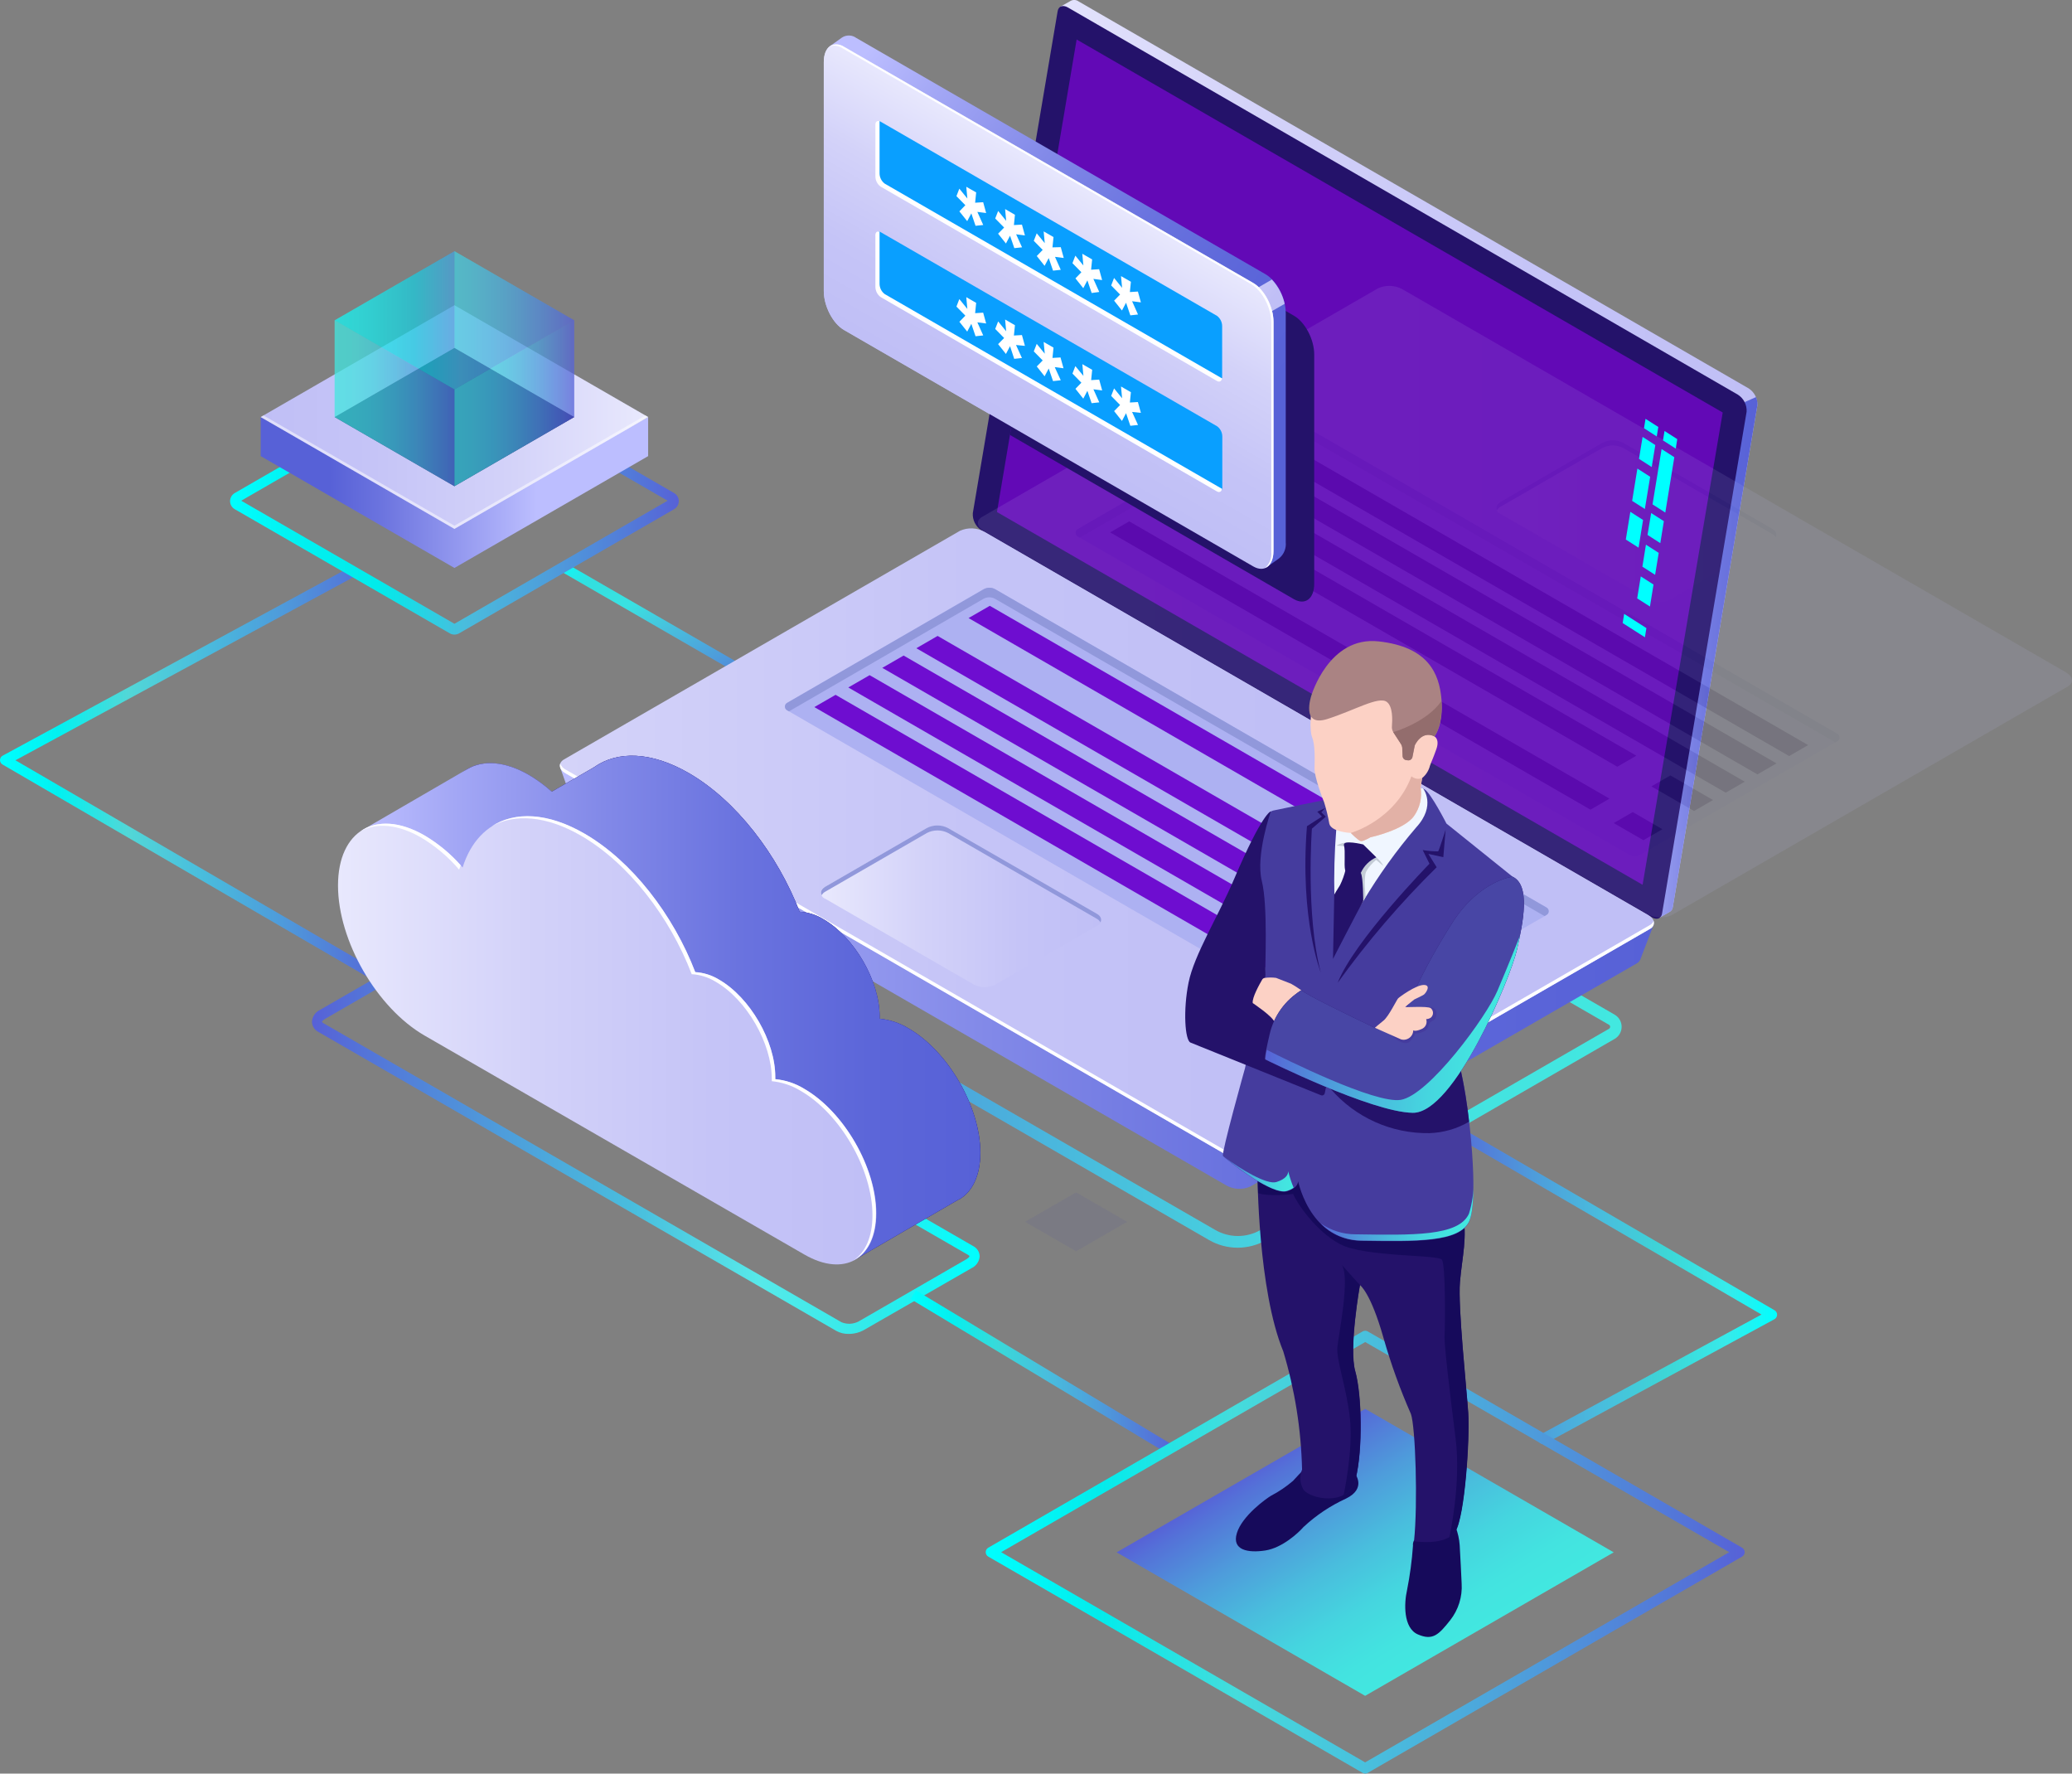 <svg width="534" height="457" viewBox="0 0 534 457" fill="none" xmlns="http://www.w3.org/2000/svg">
<rect x="0" y="0" width="534" height="457" fill="#808080" stroke="none"/>
<g clip-path="url(#clip0_23_15084)">
<path d="M201.601 179.966C201.387 179.963 201.178 179.908 200.99 179.807L144.774 147.353C144.517 147.179 144.336 146.914 144.266 146.611C144.196 146.308 144.242 145.991 144.397 145.721C144.551 145.451 144.801 145.25 145.097 145.156C145.393 145.063 145.714 145.085 145.995 145.217L202.224 177.671C202.505 177.837 202.709 178.106 202.794 178.421C202.878 178.736 202.835 179.072 202.675 179.356C202.566 179.543 202.409 179.698 202.22 179.805C202.031 179.912 201.818 179.968 201.601 179.966Z" fill="url(#paint0_linear_23_15084)"/>
<path d="M98.644 253.815C98.41 253.813 98.181 253.749 97.98 253.629L0.664 197.002C0.461 196.885 0.293 196.717 0.176 196.514C0.06 196.311 -0.001 196.081 1.04614e-05 195.848C0.004 195.613 0.07 195.385 0.191 195.184C0.312 194.984 0.485 194.819 0.69 194.707L89.885 146.319C90.193 146.143 90.558 146.096 90.9 146.189C91.242 146.283 91.534 146.508 91.71 146.816C91.885 147.124 91.932 147.489 91.839 147.831C91.745 148.173 91.52 148.464 91.212 148.64L3.981 195.901L99.281 251.347C99.531 251.496 99.725 251.722 99.834 251.991C99.943 252.261 99.96 252.559 99.883 252.839C99.806 253.12 99.64 253.367 99.408 253.543C99.177 253.72 98.895 253.815 98.604 253.815H98.644Z" fill="url(#paint1_linear_23_15084)"/>
<path d="M217.526 85.034L322.991 145.947C325.87 147.606 328.206 145.841 328.206 141.967V82.871C328.206 79.024 325.87 74.566 322.991 72.894L217.526 12.021C214.646 10.362 212.31 12.127 212.31 16.001V75.07C212.337 78.904 214.646 83.376 217.526 85.034Z" fill="url(#paint2_linear_23_15084)"/>
<path d="M311.617 319.531L156.479 229.986C155.931 229.667 155.476 229.21 155.16 228.661C154.844 228.111 154.677 227.489 154.677 226.855C154.677 226.221 154.844 225.598 155.16 225.049C155.476 224.499 155.931 224.042 156.479 223.724L252.88 168.091L253.636 167.653L416.127 261.444C416.675 261.761 417.131 262.217 417.447 262.765C417.764 263.313 417.93 263.936 417.93 264.569C417.93 265.202 417.764 265.824 417.447 266.373C417.131 266.921 416.675 267.377 416.127 267.693L326.322 319.531C324.085 320.818 321.55 321.495 318.97 321.495C316.389 321.495 313.854 320.818 311.617 319.531ZM157.926 226.337C157.838 226.392 157.765 226.468 157.715 226.559C157.665 226.649 157.639 226.751 157.639 226.855C157.639 226.958 157.665 227.06 157.715 227.151C157.765 227.241 157.838 227.317 157.926 227.372L313.197 316.917C314.972 317.941 316.986 318.48 319.036 318.48C321.086 318.48 323.099 317.941 324.875 316.917L414.68 265.08C414.768 265.026 414.841 264.951 414.891 264.862C414.942 264.772 414.968 264.672 414.968 264.569C414.968 264.466 414.942 264.365 414.891 264.276C414.841 264.186 414.768 264.111 414.68 264.058L253.703 171.183L157.926 226.337Z" fill="url(#paint3_linear_23_15084)"/>
<path d="M253.477 130.649L275.042 2.441L273.304 1.712L275.958 0.212C276.272 0.045 276.627 -0.03 276.981 -0.004C277.336 0.022 277.676 0.147 277.962 0.358L450.671 100.08C451.396 100.549 451.985 101.2 452.379 101.969C452.773 102.737 452.957 103.596 452.914 104.458L431.123 233.688C431.098 233.969 431.001 234.239 430.841 234.472C430.68 234.705 430.462 234.892 430.207 235.014L427.646 236.487L427.208 234.099H427.354L255.667 134.988C254.953 134.521 254.374 133.874 253.99 133.112C253.606 132.35 253.429 131.501 253.477 130.649Z" fill="url(#paint4_linear_23_15084)"/>
<path d="M449.703 103.583L452.543 102.322C452.862 102.986 452.99 103.726 452.914 104.458L431.123 233.688C431.098 233.969 431.001 234.24 430.841 234.472C430.68 234.705 430.462 234.892 430.207 235.015L427.646 236.487L427.208 234.099H427.354L418.662 229.084L449.703 103.583Z" fill="url(#paint5_linear_23_15084)"/>
<path d="M252.959 136.66L425.709 236.355C427.036 237.137 428.177 236.686 428.363 235.306L450.141 106.09C450.192 105.225 450.011 104.362 449.616 103.59C449.222 102.818 448.629 102.165 447.898 101.699L275.215 1.924C273.888 1.154 272.747 1.605 272.561 2.985L250.717 132.201C250.656 133.077 250.833 133.953 251.227 134.738C251.622 135.522 252.22 136.186 252.959 136.66Z" fill="#24126A"/>
<g opacity="0.51">
<path d="M277.471 10.177L443.982 106.289L423.333 227.983L256.94 131.936L277.471 10.177Z" fill="#9D00FF"/>
</g>
<path d="M144.375 197.772L153.811 202.694L248.328 148.123C249.305 147.681 250.371 147.473 251.443 147.517C252.514 147.561 253.561 147.855 254.499 148.375L417.533 242.484C419.099 241.609 426.212 238.199 426.212 238.199L422.762 247.181C422.576 247.642 422.233 248.023 421.793 248.256L322.26 305.719C321.283 306.161 320.217 306.369 319.145 306.325C318.074 306.281 317.027 305.988 316.089 305.467L149.219 209.155C148.621 208.826 148.152 208.301 147.892 207.669L144.375 197.772Z" fill="url(#paint6_linear_23_15084)"/>
<path d="M145.835 199.311L316.819 298.011C317.779 298.543 318.85 298.844 319.947 298.89C321.043 298.936 322.135 298.726 323.136 298.276L425.177 239.38C426.797 238.438 426.597 236.806 424.726 235.731L253.742 137.031C252.78 136.499 251.707 136.198 250.608 136.152C249.51 136.106 248.415 136.316 247.412 136.766L145.384 195.662C143.765 196.604 143.964 198.236 145.835 199.311Z" fill="url(#paint7_linear_23_15084)"/>
<path d="M145.835 198.329L316.819 297.029C317.779 297.563 318.851 297.864 319.948 297.907C321.045 297.951 322.137 297.737 323.136 297.281L425.177 238.384C425.631 238.154 425.982 237.76 426.16 237.283C426.288 237.692 426.259 238.134 426.077 238.523C425.895 238.911 425.574 239.217 425.177 239.38L323.136 298.276C322.135 298.726 321.043 298.936 319.947 298.89C318.85 298.844 317.779 298.543 316.819 298.01L145.835 199.31C144.508 198.594 144.097 197.612 144.389 196.763C144.665 197.443 145.179 198 145.835 198.329Z" fill="white"/>
<path d="M368.391 276.662V274.778C368.391 274.606 368.285 274.526 368.152 274.606L361.516 278.414C361.442 278.467 361.381 278.537 361.337 278.617C361.294 278.698 361.269 278.787 361.264 278.878V280.749C361.264 280.935 361.384 281.014 361.516 280.935L368.152 277.127C368.224 277.073 368.283 277.003 368.325 276.922C368.366 276.842 368.389 276.753 368.391 276.662Z" fill="#2842A2"/>
<path d="M358.504 282.368V280.497C358.504 280.311 358.398 280.232 358.265 280.311L351.629 284.132C351.556 284.182 351.495 284.249 351.454 284.328C351.412 284.407 351.39 284.494 351.391 284.583V286.467C351.391 286.64 351.497 286.72 351.629 286.64L358.265 282.832C358.337 282.778 358.397 282.708 358.438 282.627C358.479 282.547 358.502 282.458 358.504 282.368Z" fill="#2842A2"/>
<path d="M398.569 233.86L256.489 151.851C256.025 151.577 255.496 151.432 254.956 151.432C254.417 151.432 253.888 151.577 253.424 151.851L202.834 181.12C202.669 181.216 202.532 181.353 202.436 181.518C202.341 181.684 202.291 181.871 202.291 182.062C202.291 182.253 202.341 182.441 202.436 182.606C202.532 182.771 202.669 182.909 202.834 183.004L344.834 264.973C345.299 265.248 345.828 265.392 346.367 265.392C346.906 265.392 347.436 265.248 347.9 264.973L398.556 235.784C398.731 235.693 398.879 235.555 398.982 235.387C399.085 235.218 399.141 235.024 399.142 234.826C399.143 234.628 399.091 234.434 398.99 234.264C398.889 234.093 398.743 233.954 398.569 233.86Z" fill="#ADB1F2"/>
<path d="M398.569 235.744L398.065 236.049L256.489 154.319C256.023 154.051 255.494 153.91 254.956 153.91C254.418 153.91 253.89 154.051 253.424 154.319L203.339 183.296L202.834 183.004C202.669 182.909 202.532 182.771 202.436 182.606C202.341 182.441 202.291 182.253 202.291 182.062C202.291 181.871 202.341 181.684 202.436 181.518C202.532 181.353 202.669 181.216 202.834 181.12L253.477 151.851C253.941 151.578 254.47 151.434 255.009 151.434C255.548 151.434 256.078 151.578 256.542 151.851L398.622 233.86C398.785 233.96 398.918 234.101 399.009 234.269C399.1 234.438 399.145 234.627 399.14 234.818C399.134 235.008 399.079 235.195 398.978 235.357C398.878 235.52 398.737 235.653 398.569 235.744Z" fill="#9198DB"/>
<path d="M249.615 159.255L373.035 230.503L378.516 227.332L255.096 156.097L249.615 159.255Z" fill="#6E0DD0"/>
<path d="M236.158 167.03L351.921 233.847L357.402 230.676L241.639 163.859L236.158 167.03Z" fill="#6E0DD0"/>
<path d="M227.386 172.085L363.693 250.764L369.187 247.593L232.88 168.914L227.386 172.085Z" fill="#6E0DD0"/>
<path d="M218.627 177.14L354.934 255.819L360.415 252.648L224.121 173.969L218.627 177.14Z" fill="#6E0DD0"/>
<path d="M209.868 182.195L346.162 260.874L351.656 257.703L215.349 179.037L209.868 182.195Z" fill="#6E0DD0"/>
<path d="M380.48 234.802L385.975 237.973L391.469 234.802L385.975 231.644L380.48 234.802Z" fill="#24126A"/>
<path d="M361.131 239.167L372.518 245.735L378.012 242.564L366.612 235.996L361.131 239.167Z" fill="#24126A"/>
<path d="M251.022 253.709L212.708 231.591C212.383 231.478 212.102 231.266 211.903 230.986C211.704 230.705 211.597 230.37 211.597 230.026C211.597 229.682 211.704 229.346 211.903 229.066C212.102 228.785 212.383 228.574 212.708 228.46L238.879 213.348C239.716 212.916 240.644 212.691 241.586 212.691C242.528 212.691 243.456 212.916 244.293 213.348L282.673 235.452C282.998 235.566 283.279 235.777 283.479 236.058C283.678 236.338 283.785 236.674 283.785 237.018C283.785 237.362 283.678 237.697 283.479 237.978C283.279 238.258 282.998 238.47 282.673 238.584L256.476 253.709C255.632 254.141 254.697 254.366 253.749 254.366C252.801 254.366 251.866 254.141 251.022 253.709Z" fill="url(#paint8_linear_23_15084)"/>
<path d="M282.673 236.739L244.32 214.622C243.481 214.196 242.553 213.975 241.613 213.975C240.672 213.975 239.744 214.196 238.905 214.622L212.708 229.747C212.313 229.955 211.985 230.273 211.766 230.663C211.368 229.906 211.673 229.057 212.708 228.46L238.879 213.348C239.716 212.916 240.644 212.691 241.586 212.691C242.528 212.691 243.456 212.916 244.293 213.348L282.673 235.452C283.708 236.049 284 236.899 283.615 237.655C283.396 237.265 283.069 236.947 282.673 236.739Z" fill="#9198DB"/>
<g opacity="0.11">
<path d="M253.57 136.832L424.554 235.519C425.511 236.058 426.583 236.363 427.68 236.409C428.778 236.455 429.872 236.241 430.871 235.784L532.912 176.888C534.531 175.959 534.319 174.327 532.447 173.239L361.477 74.552C360.517 74.013 359.443 73.708 358.343 73.662C357.243 73.616 356.148 73.83 355.146 74.287L253.119 133.183C251.499 134.112 251.699 135.744 253.57 136.832Z" fill="url(#paint9_linear_23_15084)"/>
<path d="M425.058 154.518L386.744 132.414C386.42 132.3 386.138 132.089 385.939 131.808C385.74 131.528 385.633 131.192 385.633 130.848C385.633 130.504 385.74 130.169 385.939 129.888C386.138 129.608 386.42 129.396 386.744 129.282L412.941 114.104C413.783 113.678 414.712 113.457 415.655 113.457C416.598 113.457 417.528 113.678 418.369 114.104L456.683 136.222C457.008 136.335 457.289 136.547 457.488 136.827C457.687 137.108 457.794 137.443 457.794 137.787C457.794 138.131 457.687 138.467 457.488 138.747C457.289 139.028 457.008 139.239 456.683 139.353L430.486 154.465C429.65 154.905 428.722 155.139 427.778 155.149C426.834 155.158 425.902 154.942 425.058 154.518Z" fill="url(#paint10_linear_23_15084)"/>
<path d="M456.683 137.548L418.369 115.431C417.53 114.999 416.6 114.774 415.655 114.774C414.711 114.774 413.781 114.999 412.942 115.431L386.745 130.556C386.353 130.776 386.028 131.097 385.802 131.485C385.417 130.729 385.709 129.88 386.745 129.282L412.942 114.104C413.783 113.678 414.713 113.457 415.655 113.457C416.598 113.457 417.528 113.678 418.369 114.104L456.683 136.222C457.718 136.819 458.01 137.668 457.625 138.424C457.399 138.05 457.072 137.747 456.683 137.548Z" fill="#9198DB"/>
<path d="M473.524 189.081L331.431 107.072C330.967 106.804 330.441 106.663 329.905 106.663C329.369 106.663 328.843 106.804 328.379 107.072L277.776 136.341C277.611 136.437 277.474 136.574 277.378 136.739C277.283 136.905 277.232 137.092 277.232 137.283C277.232 137.474 277.283 137.662 277.378 137.827C277.474 137.992 277.611 138.13 277.776 138.225L419.776 220.208C420.24 220.475 420.767 220.616 421.302 220.616C421.838 220.616 422.365 220.475 422.829 220.208L473.497 191.018C473.673 190.926 473.821 190.788 473.925 190.619C474.029 190.45 474.085 190.256 474.088 190.057C474.091 189.859 474.04 189.663 473.941 189.492C473.841 189.32 473.697 189.178 473.524 189.081Z" fill="#ADB1F2"/>
<path d="M473.524 190.978L473.02 191.27L331.431 109.54C330.968 109.269 330.441 109.127 329.905 109.127C329.369 109.127 328.842 109.269 328.379 109.54L278.294 138.517L277.776 138.225C277.611 138.13 277.474 137.992 277.378 137.827C277.283 137.662 277.232 137.474 277.232 137.283C277.232 137.092 277.283 136.905 277.378 136.739C277.474 136.574 277.611 136.437 277.776 136.341L328.379 107.072C328.843 106.804 329.369 106.663 329.905 106.663C330.441 106.663 330.967 106.804 331.431 107.072L473.524 189.081C473.689 189.178 473.826 189.317 473.921 189.483C474.016 189.65 474.066 189.838 474.066 190.03C474.066 190.221 474.016 190.41 473.921 190.576C473.826 190.742 473.689 190.881 473.524 190.978Z" fill="#9198DB"/>
<path d="M291.021 134.338L414.8 205.785L409.903 208.625L286.11 137.177L291.021 134.338Z" fill="#24126A"/>
<path d="M304.066 126.815L421.714 194.72L416.817 197.559L299.156 129.641L304.066 126.815Z" fill="#24126A"/>
<path d="M430.499 199.801L441.487 206.143L436.59 208.97L425.602 202.627L430.499 199.801Z" fill="#24126A"/>
<path d="M420.798 209.248L428.442 213.666L423.545 216.492L415.888 212.074L420.798 209.248Z" fill="#24126A"/>
<path d="M312.241 122.091L449.662 201.42L444.752 204.246L307.331 124.931L312.241 122.091Z" fill="#24126A"/>
<path d="M320.403 117.381L457.838 196.697L452.927 199.536L315.506 120.207L320.403 117.381Z" fill="#24126A"/>
<path d="M328.578 112.658L465.999 191.987L461.102 194.813L323.681 115.497L328.578 112.658Z" fill="#24126A"/>
</g>
<path d="M428.588 113.48L431.88 115.59L432.264 113.149L428.986 111.052L428.588 113.48Z" fill="#00FFFF"/>
<path d="M425.894 129.959L429.185 132.069L431.508 117.806L428.23 115.709L425.894 129.959Z" fill="#00FFFF"/>
<path d="M424.607 137.84L427.898 139.95L428.814 134.285L425.536 132.188L424.607 137.84Z" fill="#00FFFF"/>
<path d="M423.28 146.013L426.558 148.11L427.487 142.458L424.195 140.348L423.28 146.013Z" fill="#00FFFF"/>
<path d="M422.404 118.23L425.682 120.34L426.611 114.675L423.333 112.578L422.404 118.23Z" fill="#00FFFF"/>
<path d="M420.639 129.057L423.917 131.153L425.284 122.848L421.992 120.738L420.639 129.057Z" fill="#00FFFF"/>
<path d="M419.006 139.021L422.298 141.118L423.452 133.979L420.174 131.883L419.006 139.021Z" fill="#00FFFF"/>
<path d="M421.939 154.186L425.231 156.283L426.146 150.617L422.868 148.521L421.939 154.186Z" fill="#00FFFF"/>
<path d="M423.691 110.349L426.983 112.459L427.381 110.017L424.09 107.921L423.691 110.349Z" fill="#00FFFF"/>
<path d="M418.197 160.542L423.93 164.204L424.315 161.842L418.582 158.18L418.197 160.542Z" fill="#00FFFF"/>
<path d="M215.561 342.949L82.042 265.889C81.552 265.638 81.14 265.258 80.85 264.791C80.56 264.323 80.403 263.785 80.396 263.235C80.441 262.596 80.654 261.98 81.016 261.451C81.377 260.921 81.874 260.498 82.453 260.224L110.15 244.275C111.226 243.672 112.431 243.335 113.664 243.293C114.897 243.252 116.122 243.507 117.236 244.037L250.823 321.083C251.314 321.334 251.728 321.713 252.02 322.18C252.312 322.648 252.472 323.186 252.482 323.737C252.432 324.377 252.214 324.992 251.851 325.521C251.487 326.05 250.991 326.473 250.411 326.749L222.648 342.71C221.429 343.38 220.058 343.723 218.667 343.705C217.584 343.721 216.516 343.461 215.561 342.949ZM111.477 246.531L83.767 262.545C83.13 262.917 82.997 263.235 82.997 263.302C82.997 263.368 83.077 263.474 83.342 263.633L216.862 340.693C217.58 340.993 218.356 341.127 219.132 341.086C219.909 341.045 220.666 340.829 221.348 340.455L249.097 324.44C249.721 324.069 249.854 323.75 249.854 323.684C249.854 323.618 249.774 323.511 249.509 323.352L115.989 246.292C115.42 245.998 114.784 245.857 114.144 245.881C113.214 245.866 112.296 246.089 111.477 246.531Z" fill="url(#paint11_linear_23_15084)"/>
<path d="M136.32 199.682C140.003 201.889 143.306 204.676 146.101 207.935C150.202 194.76 162.716 190.686 177.513 199.218C189.776 206.289 200.393 220.247 206.073 234.922C208.255 235.052 210.371 235.722 212.23 236.872C220.193 241.476 226.696 252.701 226.696 261.922C226.696 262.121 226.696 262.293 226.696 262.492C229.338 262.752 231.888 263.604 234.154 264.987C244.373 270.891 252.654 285.234 252.654 297.029C252.654 308.824 244.373 313.6 234.154 307.643L136.347 251.188C123.978 244.13 113.985 226.881 113.985 212.578C113.985 198.276 123.978 192.57 136.32 199.682Z" fill="url(#paint12_linear_23_15084)"/>
<path d="M136.32 199.682C138.415 200.918 140.381 202.363 142.186 203.994L153.134 197.665C159.146 193.433 167.852 193.619 177.527 199.204C189.776 206.289 200.393 220.247 206.073 234.922C208.255 235.051 210.371 235.722 212.23 236.872C220.193 241.476 226.696 252.701 226.696 261.922C226.696 262.121 226.696 262.293 226.696 262.492C229.338 262.751 231.888 263.604 234.154 264.987C244.373 270.891 252.654 285.234 252.654 297.029C252.654 302.88 250.61 306.993 247.346 308.97H247.253L220.458 324.52L214.606 296.379L136.373 251.268C123.978 244.13 113.985 226.881 113.985 212.578C113.985 198.276 123.978 192.57 136.32 199.682Z" fill="url(#paint13_radial_23_15084)"/>
<path d="M93.255 213.958L120.408 198.196C124.469 195.781 130.096 196.086 136.333 199.682C138.429 200.918 140.394 202.363 142.199 203.994L153.148 197.665C159.159 193.433 167.865 193.619 177.54 199.204C189.776 206.289 200.392 220.247 206.072 234.922C208.255 235.051 210.371 235.722 212.23 236.872C220.193 241.476 226.696 252.701 226.696 261.922C226.696 262.121 226.696 262.293 226.696 262.492C229.338 262.751 231.888 263.604 234.154 264.987C244.373 270.891 252.654 285.234 252.654 297.029C252.654 302.88 250.61 306.993 247.345 308.97H247.252L220.458 324.52L214.606 296.379L136.373 251.268C126.314 245.456 117.86 233.011 115.007 220.911L93.255 213.958Z" fill="url(#paint14_linear_23_15084)"/>
<path d="M109.446 215.285C113.132 217.483 116.435 220.266 119.227 223.524C123.328 210.363 135.843 206.276 150.64 214.821C162.876 221.879 173.546 235.784 179.199 250.511C181.38 250.648 183.495 251.318 185.357 252.462C193.319 257.079 199.822 268.29 199.822 277.512C199.822 277.711 199.822 277.896 199.822 278.095C202.462 278.34 205.009 279.189 207.267 280.576C217.499 286.481 225.847 300.823 225.847 312.618C225.847 324.414 217.566 329.203 207.267 323.233L109.446 266.844C97.104 259.733 87.111 242.418 87.111 228.168C87.111 213.919 97.104 208.16 109.446 215.285Z" fill="url(#paint15_linear_23_15084)"/>
<path d="M118.324 224.069C115.535 220.804 112.231 218.016 108.544 215.816C102.519 212.34 97.051 211.942 93.03 214.104C97.104 211.358 102.943 211.53 109.446 215.285C112.922 217.344 116.056 219.931 118.736 222.954C118.577 223.325 118.444 223.684 118.324 224.069Z" fill="white"/>
<path d="M224.851 313.123C224.851 301.328 216.57 286.972 206.351 281.081C204.09 279.698 201.544 278.846 198.906 278.586C198.906 278.387 198.906 278.215 198.906 278.016C198.906 268.795 192.43 257.57 184.441 252.966C182.576 251.817 180.456 251.147 178.27 251.016C172.63 236.288 161.96 222.383 149.711 215.312C140.766 210.15 132.657 209.606 126.725 212.897C132.724 209.023 141.204 209.341 150.613 214.781C162.849 221.839 173.519 235.744 179.172 250.472C181.354 250.608 183.468 251.278 185.33 252.422C193.293 257.039 199.795 268.251 199.795 277.472C199.795 277.671 199.795 277.857 199.795 278.056C202.438 278.303 204.99 279.152 207.254 280.537C217.472 286.441 225.754 300.784 225.754 312.579C225.754 318.642 223.564 322.848 220.047 324.706C223.033 322.676 224.851 318.682 224.851 313.123Z" fill="white"/>
<path d="M300.536 374.341L302.911 372.735L236.039 332.481L234.698 334.723L300.536 374.341Z" fill="url(#paint16_linear_23_15084)"/>
<path d="M397.68 372.085C397.388 372.082 397.106 371.982 396.877 371.802C396.647 371.622 396.484 371.371 396.411 371.088C396.339 370.806 396.362 370.508 396.476 370.239C396.59 369.971 396.789 369.748 397.043 369.604L453.975 338.716L371.496 290.74C371.207 290.556 371 290.268 370.919 289.936C370.838 289.603 370.888 289.252 371.059 288.956C371.23 288.66 371.509 288.441 371.838 288.346C372.167 288.25 372.52 288.286 372.823 288.444L457.346 337.615C457.548 337.735 457.715 337.906 457.829 338.111C457.944 338.316 458.001 338.548 457.997 338.783C457.993 339.017 457.927 339.246 457.805 339.446C457.684 339.647 457.512 339.812 457.307 339.924L398.304 371.926C398.112 372.03 397.898 372.084 397.68 372.085Z" fill="url(#paint17_linear_23_15084)"/>
<path d="M351.829 457C351.599 456.995 351.375 456.931 351.178 456.814L254.698 401.089C254.497 400.972 254.33 400.805 254.214 400.604C254.098 400.402 254.037 400.174 254.037 399.941C254.037 399.709 254.098 399.48 254.214 399.279C254.33 399.078 254.497 398.91 254.698 398.794L351.178 343.068C351.38 342.952 351.609 342.891 351.842 342.891C352.075 342.891 352.304 342.952 352.505 343.068L448.973 398.794C449.174 398.91 449.341 399.078 449.457 399.279C449.573 399.48 449.634 399.709 449.634 399.941C449.634 400.174 449.573 400.402 449.457 400.604C449.341 400.805 449.174 400.972 448.973 401.089L352.505 456.814C352.301 456.936 352.067 457 351.829 457ZM258.016 399.948L351.829 454.108L445.655 399.948L351.842 345.802L258.016 399.948Z" fill="url(#paint18_linear_23_15084)"/>
<path d="M351.828 436.965L415.888 399.988L351.842 363.023L287.782 399.988L351.828 436.965Z" fill="url(#paint19_linear_23_15084)"/>
<path d="M335.479 379.197C335.479 379.197 334.377 380.285 333.236 381.572C331.508 383.057 329.616 384.339 327.596 385.393C326.269 386.176 320.137 390.581 318.77 395.025C317.403 399.47 321.69 400.187 326.096 399.51C330.502 398.833 334.709 394.893 335.943 393.46C339.172 390.452 342.865 387.984 346.878 386.149C352.333 383.496 349.174 379.661 349.174 379.661L335.479 379.197Z" fill="#160A5B"/>
<path d="M375.172 393.513C375.733 395 376.077 396.559 376.194 398.143C376.38 400.797 376.606 406.37 376.699 408.028C376.912 411.432 375.863 414.795 373.752 417.475C370.766 421.256 369.227 422.782 365.418 421.137C361.609 419.492 361.862 413.07 362.618 409.766C363.369 405.967 363.884 402.126 364.157 398.263C364.106 397.805 364.194 397.343 364.41 396.936L375.172 393.513Z" fill="#160A5B"/>
<path d="M324.092 302.681C324.092 302.681 324.171 332.308 330.727 348.203C333.705 358.089 335.334 368.331 335.571 378.653C335.231 379.48 335.086 380.375 335.146 381.267C335.205 382.159 335.469 383.026 335.916 383.801C337.482 386.149 347.555 388.511 349.413 380.975C351.271 373.439 350.992 359.269 349.294 353.311C347.595 347.354 350.501 331.141 350.501 331.141C350.501 331.141 353.235 332.972 356.566 344.767C358.471 351.443 360.83 357.982 363.626 364.337C364.794 367.601 365.444 387.463 364.422 397.122C364.422 397.122 372.597 398.449 375.039 394.627C377.481 390.806 378.808 370.493 378.37 364.018C377.932 357.544 375.716 336.74 376.26 330.344C376.804 323.949 378.264 318.762 376.95 312.327C375.637 305.892 332.691 290.567 332.691 290.567L324.092 302.681Z" fill="#24126A"/>
<path d="M376.26 330.371C376.791 323.963 378.264 318.788 376.951 312.353C376.46 309.925 370.089 306.25 362.352 302.614C349.081 301.075 332.36 299.258 331.205 299.404C329.12 299.904 327.075 300.56 325.087 301.367L324.132 302.694C324.132 302.694 324.132 304.499 324.238 307.444C327.317 308.439 333.276 307.643 333.276 307.643C334.072 309.739 339.048 317.249 345.392 320.593C351.736 323.936 370.607 323.246 371.602 324.573C372.598 325.9 372.452 342.02 372.292 344.077C372.133 346.133 373.686 359.162 375.146 370.679C376.605 382.195 373.633 395.662 373.527 396.1C374.152 395.748 374.684 395.253 375.079 394.654C377.548 390.793 378.848 370.52 378.41 364.045C377.972 357.57 375.73 336.74 376.26 330.371Z" fill="#160A5B"/>
<path d="M341.066 206.197C341.066 206.197 331.404 208.147 328.153 208.85C327.887 208.905 327.639 209.024 327.431 209.198C327.223 209.371 327.06 209.594 326.959 209.845C325.963 212.18 323.442 219.451 324.941 230.212C326.049 237.511 326.36 244.909 325.87 252.276L320.854 275.283C320.854 275.283 314.723 297.175 315.187 297.838C315.652 298.502 327.795 308.174 331.696 306.953C335.598 305.733 334.351 303.49 334.351 303.49C334.351 303.49 337.084 319.531 350.966 319.73C364.847 319.929 376.181 320.248 378.676 314.688C381.171 309.129 378.756 285.499 376.539 276.105C374.323 266.712 368.935 247.884 368.935 247.884L389.824 225.899L372.784 212.207C372.784 212.207 368.802 204.405 367.143 203.384C365.484 202.362 364.556 203.158 364.556 203.158L341.066 206.197Z" fill="#453C9E"/>
<path d="M332.002 301.792C332.002 302.588 331.497 303.769 328.976 304.565C326.454 305.361 319.766 301.248 315.506 298.117C317.629 299.974 328.06 307.988 331.63 306.874C332.259 306.689 332.854 306.407 333.395 306.038C332.818 304.662 332.352 303.242 332.002 301.792Z" fill="url(#paint20_linear_23_15084)"/>
<path d="M378.583 312.738C375.929 318.589 363.985 318.257 349.387 318.045C346.153 318.053 342.997 317.061 340.349 315.206C341.734 316.615 343.387 317.734 345.21 318.497C347.033 319.26 348.99 319.652 350.966 319.65C364.847 319.836 376.181 320.168 378.676 314.609C379.485 312.791 379.777 309.01 379.724 304.432C379.822 307.246 379.435 310.055 378.583 312.738Z" fill="url(#paint21_linear_23_15084)"/>
<path d="M366.772 203.172C366.772 203.172 370.209 207.55 364.967 213.215C359.896 219.143 355.336 225.49 351.338 232.188C348.325 237.098 345.605 239.698 343.999 243.944C343.999 243.944 343.906 238.849 343.906 230.981C343.77 225.289 343.925 219.594 344.37 213.919C345.153 209.885 362.897 201.128 366.772 203.172Z" fill="#F0F6FF"/>
<path d="M353.182 215.749C353.182 215.749 351.338 216.837 350.714 216.731C350.09 216.625 348.126 214.622 348.126 214.622C348.126 214.622 343.096 214.396 342.592 212.233C342.267 210.376 341.824 208.541 341.265 206.741C340.787 205.613 338.743 200.173 338.783 197.984C338.823 195.795 338.996 191.907 338.106 189.811C337.217 187.714 336.461 167.03 356.407 168.104C376.354 169.179 369.678 189.758 369.678 189.758C369.678 189.758 371.112 190.408 370.169 193.061C369.227 195.715 369.015 195.967 368.537 197.281C368.228 198.543 367.515 199.671 366.506 200.491L366.122 202.933C366.546 205.519 365.925 208.168 364.396 210.296C361.835 213.879 353.182 215.749 353.182 215.749Z" fill="#FCD1C5"/>
<path d="M327.529 209.049C327.529 209.049 325.392 209.315 318.054 226.51C313.966 236.102 307.769 246 306.322 253.165C304.875 260.33 305.393 268.052 306.813 268.635L340.442 282.208C340.541 282.25 340.647 282.269 340.754 282.263C340.861 282.258 340.966 282.229 341.06 282.178C341.154 282.127 341.236 282.056 341.299 281.969C341.362 281.883 341.404 281.783 341.424 281.678L343.866 269.737L328.617 263.408C327.07 261.41 325.189 259.696 323.057 258.34C323.057 258.34 326.282 252.727 326.122 251.175C325.963 249.622 326.839 233.555 325.193 226.974C323.548 220.393 327.529 209.049 327.529 209.049Z" fill="#24126A"/>
<path d="M335.399 255.182C334.544 254.57 333.659 254.003 332.745 253.483C332.227 253.271 329.414 252.157 328.883 251.971C327.927 251.841 326.959 251.841 326.003 251.971C325.855 251.981 325.713 252.027 325.588 252.106C325.462 252.184 325.359 252.293 325.286 252.422C324.596 253.616 322.632 257.106 322.858 258.459C322.858 258.459 327.901 261.829 328.445 263.288L329.254 263.487C329.254 263.487 332.917 256.177 335.399 255.182Z" fill="#FCD1C5"/>
<path d="M376.513 275.972C375.982 273.717 375.265 270.904 374.482 268.012L342.963 280.603C346.112 284.242 350.021 287.147 354.414 289.111C358.807 291.076 363.578 292.053 368.391 291.974C371.99 291.862 375.503 290.849 378.609 289.028C378.142 284.642 377.442 280.284 376.513 275.972Z" fill="#24126A"/>
<path d="M389.823 225.899C389.823 225.899 381.569 226.828 374.668 237.19C370.054 244.333 366.024 251.836 362.618 259.626L362.352 260.953C362.195 261.787 361.848 262.573 361.339 263.251C360.83 263.93 360.172 264.483 359.416 264.867C358.659 265.252 357.825 265.458 356.977 265.469C356.128 265.481 355.289 265.297 354.522 264.934C347.582 261.63 337.27 256.628 335.399 255.168C333.341 256.412 331.556 258.058 330.149 260.007C328.742 261.956 327.743 264.169 327.211 266.512C325.698 272.947 326.043 272.974 326.043 272.974C326.043 272.974 353.408 286.587 364.104 286.733C374.8 286.879 389.239 252.064 390.911 244.833C392.584 237.602 394.481 228.075 389.823 225.899Z" fill="#24126A"/>
<path d="M389.823 225.899C389.823 225.899 381.569 226.828 374.668 237.19C370.054 244.333 366.024 251.836 362.618 259.626L362.352 260.953C362.195 261.787 361.848 262.573 361.339 263.251C360.83 263.93 360.172 264.483 359.416 264.867C358.659 265.252 357.825 265.458 356.977 265.469C356.128 265.481 355.289 265.297 354.522 264.934C347.582 261.63 337.27 256.628 335.399 255.168C333.341 256.412 331.556 258.058 330.149 260.007C328.742 261.956 327.743 264.169 327.211 266.512C325.698 272.947 326.043 272.974 326.043 272.974C326.043 272.974 353.408 286.587 364.104 286.733C374.8 286.879 389.239 252.064 390.911 244.833C392.584 237.602 394.481 228.075 389.823 225.899Z" fill="#4846A5"/>
<path d="M358.451 266.685C358.451 266.685 361.861 270.029 363.427 268.277C364.993 266.526 364.555 266.327 364.555 266.327C364.555 266.327 367.701 266.327 368.125 264.416C368.55 262.506 370.076 263.527 370.222 261.338C370.368 259.149 367.727 259.534 367.727 259.534L358.451 266.685Z" fill="#453C9E"/>
<path d="M354.337 264.827C354.337 264.827 355.319 263.965 356.593 262.943C357.867 261.922 359.964 257.636 360.309 257.265C360.654 256.893 364.914 253.789 366.944 253.789C368.975 253.789 367.409 255.991 366.944 256.296C366.48 256.601 364.476 257.543 364.476 257.543C364.476 257.543 362.406 259.189 362.18 259.427C361.954 259.666 367.807 259.162 368.723 259.759C368.908 259.908 369.058 260.097 369.161 260.312C369.264 260.527 369.317 260.762 369.317 261C369.317 261.238 369.264 261.473 369.161 261.687C369.058 261.902 368.908 262.091 368.723 262.24C368.373 262.462 367.969 262.586 367.555 262.598C367.725 263.092 367.699 263.632 367.481 264.106C367.264 264.58 366.872 264.953 366.387 265.146C364.622 265.929 364.224 265.464 364.224 265.464C364.221 265.842 364.131 266.214 363.962 266.552C363.792 266.89 363.547 267.184 363.246 267.413C362.945 267.641 362.595 267.797 362.224 267.868C361.852 267.94 361.47 267.926 361.105 267.826L354.337 264.827Z" fill="#FCD1C5"/>
<path d="M337.96 179.236C337.96 179.236 335.147 187.462 342.061 185.273C348.975 183.084 355.332 179.289 357.402 180.855C359.008 182.036 358.849 185.538 358.73 187.144C358.675 187.694 358.811 188.247 359.114 188.709L361.065 191.708C361.287 192.049 361.415 192.443 361.437 192.849L361.53 194.906C361.542 195.155 361.644 195.393 361.817 195.573C361.99 195.754 362.223 195.865 362.472 195.887H362.937C363.188 195.906 363.439 195.833 363.641 195.682C363.843 195.531 363.984 195.312 364.038 195.065L364.635 192.053C364.635 192.053 366.36 188.073 369.731 189.718C369.731 189.718 372.08 186.706 371.496 180.138C370.912 173.571 368.125 166.671 355.292 165.265C342.459 163.859 337.96 179.236 337.96 179.236Z" fill="#AA8383"/>
<path d="M356.539 223.14L354.655 221.574C353.622 222.397 352.757 223.41 352.107 224.559C351.377 226.112 351.948 231.114 351.948 231.114L351.337 232.109L350.647 230.782L350.183 224.878C350.183 224.878 350.939 220.539 351.005 220.42C351.072 220.3 354.708 220.911 354.708 220.911C355.457 221.528 356.079 222.285 356.539 223.14Z" fill="#C4CCD6"/>
<path d="M347.436 217.05C346.381 217.08 345.348 217.363 344.423 217.872L346.932 218.085C347.263 218.138 347.436 217.05 347.436 217.05Z" fill="#C4CCD6"/>
<path d="M351.337 217.594L354.708 220.911C352.933 221.698 351.514 223.117 350.727 224.891C350.727 224.891 346.958 225.488 346.653 224.122C346.347 222.755 346.785 219.345 346.374 217.806C345.963 216.267 351.337 217.594 351.337 217.594Z" fill="#24126A"/>
<path d="M346.785 224.095C346.457 225.471 345.976 226.806 345.352 228.075C344.622 229.216 343.866 230.517 343.866 230.517L343.547 247.075C343.547 247.075 349.944 234.67 351.337 232.162C351.337 232.162 351.337 226.112 350.727 224.957C350.117 223.803 346.785 224.095 346.785 224.095Z" fill="#24126A"/>
<path d="M363.759 200.027C359.473 211.464 348.126 214.622 348.126 214.622C348.126 214.622 350.09 216.625 350.714 216.731C351.338 216.837 353.182 215.749 353.182 215.749C353.182 215.749 361.835 213.879 364.396 210.296C365.925 208.167 366.546 205.519 366.121 202.933L366.506 200.491C366.049 200.667 365.552 200.717 365.069 200.635C364.586 200.554 364.133 200.343 363.759 200.027Z" fill="#E2B1A6"/>
<path d="M372.571 213.773C372.571 213.773 370.859 219.173 370.647 219.372C369.313 219.37 367.981 219.259 366.665 219.04L368.404 222.556C368.404 222.556 348.949 242.458 344.755 253.231C352.399 242.603 360.932 232.643 370.262 223.458L368.125 220.022L371.974 220.871L372.571 213.773Z" fill="#24126A"/>
<path d="M341.57 208.187L340.535 209.301L341.689 210.442L338.106 213.52C338.106 213.52 336.487 235.718 340.389 250.551C340.389 250.551 334.921 236.899 336.832 212.884L340.694 210.403L339.486 209.155L341.57 208.187Z" fill="#24126A"/>
<path d="M350.461 331.14L350.594 331.247L345.817 325.939C347.993 329.19 345.02 343.758 344.675 347.089C344.33 350.419 347.037 357.424 347.913 365.557C348.789 373.691 346.294 385.181 346.294 385.207C347.082 384.775 347.765 384.175 348.297 383.451C348.829 382.727 349.196 381.895 349.373 381.015C351.244 373.492 350.952 359.308 349.254 353.351C347.555 347.394 350.461 331.14 350.461 331.14Z" fill="#160A5B"/>
<path d="M364.104 286.733C374.801 286.879 389.24 252.064 390.912 244.833C391.191 243.625 391.482 242.352 391.735 241.065C391.735 241.171 388.735 248.694 385.895 255.354C383.055 262.015 368.245 282.248 360.972 283.403C354.337 284.451 330.94 272.788 326.468 270.506C325.99 272.961 326.176 272.987 326.176 272.987C326.176 272.987 353.408 286.587 364.104 286.733Z" fill="url(#paint22_linear_23_15084)"/>
<path d="M362.883 195.927C363.135 195.946 363.385 195.873 363.588 195.722C363.79 195.57 363.931 195.351 363.985 195.105L364.582 192.093C364.582 192.093 366.307 188.112 369.678 189.758C369.678 189.758 371.894 186.892 371.469 180.682C367.488 186.281 359.061 188.643 359.061 188.643L361.012 191.642C361.234 191.983 361.362 192.376 361.383 192.783L361.476 194.839C361.488 195.089 361.59 195.326 361.763 195.507C361.937 195.687 362.169 195.799 362.419 195.821L362.883 195.927Z" fill="#936D6D"/>
<path d="M271.512 45.535L333.488 81.359C336.368 83.017 338.703 87.489 338.703 91.323V150.418C338.703 154.266 336.368 156.031 333.488 154.399L260.285 112.074L271.512 45.535Z" fill="#24126A"/>
<path d="M213.956 11.848L216.981 9.685C217.533 9.319 218.185 9.131 218.847 9.148C219.51 9.164 220.151 9.384 220.684 9.778L326.136 70.651C329.015 72.31 331.364 76.781 331.364 80.616V139.711C331.444 140.483 331.333 141.263 331.042 141.982C330.75 142.702 330.287 143.338 329.692 143.837L326.56 146.08L326.388 143.784L326.122 143.665L220.684 82.792C217.791 81.12 215.455 76.662 215.455 72.814V13.719C215.457 13.197 215.51 12.678 215.614 12.167L213.956 11.848Z" fill="url(#paint23_linear_23_15084)"/>
<path d="M331.086 78.281L303.217 94.348L296.209 90.368L327.795 72.031C329.43 73.783 330.567 75.941 331.086 78.281Z" fill="url(#paint24_linear_23_15084)"/>
<path d="M217.526 85.034L322.991 145.947C325.87 147.606 328.206 145.841 328.206 141.967V82.871C328.206 79.024 325.87 74.566 322.991 72.894L217.526 12.021C214.646 10.362 212.31 12.127 212.31 16.001V75.07C212.337 78.904 214.646 83.376 217.526 85.034Z" fill="url(#paint25_linear_23_15084)"/>
<path d="M327.636 142.272V83.163C327.636 79.329 325.3 74.858 322.42 73.199L216.955 12.326C216.509 12.04 216.005 11.857 215.479 11.791C214.953 11.724 214.419 11.776 213.916 11.941C214.465 11.607 215.101 11.443 215.743 11.469C216.385 11.495 217.005 11.71 217.526 12.087L322.991 72.96C325.87 74.632 328.206 79.09 328.206 82.938V141.967C328.206 144.288 327.344 145.854 326.03 146.358C326.602 145.853 327.046 145.219 327.325 144.509C327.605 143.798 327.711 143.031 327.636 142.272Z" fill="white"/>
<path d="M227.293 47.764L313.356 97.4C314.019 97.784 314.59 97.997 314.975 97.4C314.975 97.307 314.975 97.161 314.975 97.041V84.039C314.975 83.524 314.855 83.016 314.625 82.555C314.394 82.095 314.06 81.694 313.648 81.385L226.935 31.339C226.869 31.339 226.802 31.233 226.736 31.246C226.086 31.352 226.059 31.949 226.059 32.878L225.847 45.389C225.877 45.873 226.024 46.342 226.276 46.756C226.529 47.169 226.877 47.516 227.293 47.764Z" fill="#099FFF"/>
<path d="M227.107 76.198L313.369 125.886C314.033 126.271 314.895 126.669 315.015 125.886C315.028 125.767 315.028 125.647 315.015 125.528V112.499C315.017 111.983 314.898 111.475 314.667 111.014C314.437 110.553 314.101 110.153 313.688 109.845L226.935 59.798L226.736 59.706C226.059 59.453 225.886 60.303 225.886 61.231V73.597C225.873 74.096 225.976 74.591 226.188 75.042C226.4 75.494 226.715 75.889 227.107 76.198Z" fill="#099FFF"/>
<path d="M226.683 31.246C226.676 31.365 226.676 31.485 226.683 31.604V44.66C226.683 45.175 226.803 45.683 227.033 46.143C227.263 46.604 227.598 47.004 228.01 47.313L314.749 97.386L314.948 97.479C314.829 98.236 314.272 98.541 313.621 98.156L226.935 48.07C226.52 47.763 226.184 47.363 225.954 46.902C225.723 46.441 225.605 45.932 225.608 45.416V32.387C225.515 31.458 226.019 30.994 226.683 31.246Z" fill="white"/>
<path d="M226.683 59.706C226.675 59.825 226.675 59.945 226.683 60.064V73.12C226.683 73.634 226.803 74.142 227.033 74.603C227.263 75.064 227.598 75.464 228.01 75.773L314.749 125.846C314.811 125.884 314.878 125.911 314.948 125.926C314.829 126.695 314.272 127 313.621 126.616L226.935 76.529C226.522 76.221 226.187 75.821 225.957 75.36C225.726 74.899 225.607 74.391 225.608 73.876V60.833C225.515 59.918 226.019 59.453 226.683 59.706Z" fill="white"/>
<path d="M290.211 78.002L289.15 80.005L287.132 77.471L288.672 75.892L286.376 73.557L287.119 71.62L289.189 74.168L288.911 71.143L291.459 72.602L291.193 75.256L293.264 75.123L294.033 77.909L291.764 77.617L293.29 81.04L291.313 81.253L290.211 78.002Z" fill="white"/>
<path d="M280.245 72.244L279.183 74.26L277.166 71.726L278.692 70.147L276.396 67.812L277.139 65.875L279.209 68.409L278.931 65.384L281.466 66.844L281.2 69.497L283.27 69.365L284.04 72.164L281.784 71.859L283.297 75.229L281.346 75.494L280.245 72.244Z" fill="white"/>
<path d="M270.278 66.499L269.216 68.502L267.199 65.968L268.725 64.389L266.429 62.054L267.186 60.117L269.256 62.651L268.977 59.626L271.512 61.086L271.247 63.739L273.383 63.686L274.153 66.472L271.897 66.18L273.383 69.524L271.393 69.736L270.278 66.499Z" fill="white"/>
<path d="M260.311 60.74L259.25 62.744L257.232 60.21L258.785 58.631L256.489 56.296L257.246 54.359L259.316 56.906L259.037 53.868L261.572 55.34L261.307 57.994L263.377 57.875L264.147 60.661L261.877 60.369L263.403 63.726L261.413 63.938L260.311 60.74Z" fill="white"/>
<path d="M250.331 54.982L249.27 56.986L247.253 54.465L248.792 52.873L246.496 50.537L247.239 48.614L249.31 51.148L249.031 48.123L251.579 49.582L251.313 52.236L253.384 52.103L254.153 54.889L251.884 54.597L253.397 57.968L251.42 58.18L250.331 54.982Z" fill="white"/>
<path d="M290.211 106.462L289.15 108.465L287.132 105.931L288.672 104.352L286.376 102.017L287.119 100.08L289.189 102.627L288.911 99.589L291.459 101.062L291.193 103.715L293.264 103.596L294.033 106.382L291.764 106.143L293.29 109.5L291.313 109.712L290.211 106.462Z" fill="white"/>
<path d="M280.245 100.703L279.183 102.72L277.166 100.186L278.692 98.607L276.396 96.259L277.139 94.335L279.223 96.856L278.944 93.831L281.479 95.29L281.213 97.944L283.284 97.811L284.053 100.597L281.797 100.305L283.31 103.675L281.333 103.888L280.245 100.703Z" fill="white"/>
<path d="M270.278 94.958L269.216 96.962L267.199 94.428L268.725 92.875L266.429 90.54L267.186 88.603L269.256 91.137L268.977 88.112L271.512 89.572L271.247 92.225L273.317 92.106L274.087 94.892L271.831 94.6L273.383 97.984L271.393 98.196L270.278 94.958Z" fill="white"/>
<path d="M260.311 89.2L259.25 91.204L257.232 88.669L258.785 87.091L256.489 84.755L257.246 82.818L259.316 85.366L259.037 82.327L261.572 83.8L261.307 86.454L263.377 86.334L264.147 89.121L261.851 88.895L263.377 92.252L261.386 92.464L260.311 89.2Z" fill="white"/>
<path d="M250.331 83.442L249.27 85.445L247.253 82.911L248.792 81.332L246.496 78.997L247.239 77.06L249.31 79.607L249.031 76.569L251.579 78.042L251.313 80.695L253.384 80.563L254.153 83.349L251.884 83.057L253.397 86.427L251.42 86.639L250.331 83.442Z" fill="white"/>
<g style="mix-blend-mode:lighten" opacity="0.1">
<path d="M290.49 314.821L277.338 322.41L264.187 314.821L277.338 307.232L290.49 314.821Z" fill="#4846A5"/>
</g>
<path d="M117.117 163.514C116.697 163.517 116.285 163.407 115.922 163.195L60.503 131.206C60.136 130.996 59.831 130.693 59.619 130.327C59.407 129.961 59.295 129.546 59.295 129.123C59.299 128.701 59.412 128.288 59.624 127.923C59.836 127.557 60.138 127.253 60.503 127.04L115.909 95.051C116.278 94.843 116.694 94.734 117.117 94.734C117.54 94.734 117.956 94.843 118.324 95.051L173.731 127.04C174.098 127.251 174.402 127.554 174.614 127.92C174.826 128.285 174.938 128.701 174.938 129.123C174.938 129.546 174.826 129.961 174.614 130.327C174.402 130.693 174.098 130.996 173.731 131.206L118.324 163.195C117.957 163.405 117.54 163.515 117.117 163.514ZM62.175 129.017L117.117 160.727L144.588 144.872L172.059 129.017L117.117 97.307L62.175 129.017Z" fill="url(#paint26_linear_23_15084)"/>
<path d="M167.043 117.527V107.457L117.117 135.001L67.191 107.457V117.527L117.117 146.345L167.043 117.527Z" fill="url(#paint27_linear_23_15084)"/>
<path d="M117.117 136.275L67.191 107.457L117.117 78.639L167.043 107.457L117.117 136.275Z" fill="url(#paint28_linear_23_15084)"/>
<path opacity="0.5" d="M117.117 135.452L67.908 107.046L67.191 107.457L117.117 136.275L167.043 107.457L166.326 107.046L117.117 135.452Z" fill="white"/>
<path d="M117.117 125.276L86.262 107.457L117.117 89.651L147.985 107.457L117.117 125.276Z" fill="#0F054C"/>
<path opacity="0.5" d="M117.117 125.276L86.249 107.457L117.117 89.651L147.985 107.457L117.117 125.276Z" fill="url(#paint29_linear_23_15084)"/>
<path opacity="0.5" d="M117.117 64.721L147.985 82.54V107.457L117.117 89.651V64.721Z" fill="url(#paint30_linear_23_15084)"/>
<path opacity="0.5" d="M117.117 89.651L86.249 107.457V82.54L117.117 64.721V89.651Z" fill="url(#paint31_linear_23_15084)"/>
<path opacity="0.5" d="M117.117 100.358L86.249 82.54L117.117 64.721L147.985 82.54L117.117 100.358Z" fill="url(#paint32_linear_23_15084)"/>
<path opacity="0.5" d="M117.117 100.358V125.276L147.985 107.457V82.54L117.117 100.358Z" fill="url(#paint33_linear_23_15084)"/>
<path opacity="0.5" d="M86.249 82.54V107.457L117.117 125.276V100.358L86.249 82.54Z" fill="url(#paint34_linear_23_15084)"/>
</g>
<defs>
<linearGradient id="paint0_linear_23_15084" x1="139.616" y1="146.444" x2="169.15" y2="197.376" gradientUnits="userSpaceOnUse">
<stop stop-color="#00FFFF"/>
<stop offset="0.15" stop-color="#32E0E0"/>
<stop offset="0.33" stop-color="#3AE1E1"/>
<stop offset="0.52" stop-color="#49BDDD"/>
<stop offset="0.72" stop-color="#4E9CDB"/>
<stop offset="0.93" stop-color="#5472D8"/>
<stop offset="1" stop-color="#5761D7"/>
</linearGradient>
<linearGradient id="paint1_linear_23_15084" x1="1.04614e-05" y1="199.974" x2="99.984" y2="199.974" gradientUnits="userSpaceOnUse">
<stop stop-color="#00FFFF"/>
<stop offset="0.15" stop-color="#01F1F1"/>
<stop offset="0.33" stop-color="#52D7D7"/>
<stop offset="0.52" stop-color="#49BDDD"/>
<stop offset="0.72" stop-color="#4E9CDB"/>
<stop offset="0.93" stop-color="#5472D8"/>
<stop offset="1" stop-color="#5761D7"/>
</linearGradient>
<linearGradient id="paint2_linear_23_15084" x1="268.008" y1="112.984" x2="299.421" y2="58.312" gradientUnits="userSpaceOnUse">
<stop stop-color="#C0BFF6"/>
<stop offset="0.29" stop-color="#C5C4F7"/>
<stop offset="0.64" stop-color="#D3D2F9"/>
<stop offset="1" stop-color="#E9E9FD"/>
</linearGradient>
<linearGradient id="paint3_linear_23_15084" x1="417.918" y1="244.567" x2="154.674" y2="244.567" gradientUnits="userSpaceOnUse">
<stop stop-color="#42E8E0"/>
<stop offset="0.15" stop-color="#43E3E0"/>
<stop offset="0.33" stop-color="#45D5DF"/>
<stop offset="0.52" stop-color="#49BDDD"/>
<stop offset="0.72" stop-color="#4E9CDB"/>
<stop offset="0.93" stop-color="#5472D8"/>
<stop offset="1" stop-color="#5761D7"/>
</linearGradient>
<linearGradient id="paint4_linear_23_15084" x1="452.941" y1="118.244" x2="253.397" y2="118.244" gradientUnits="userSpaceOnUse">
<stop stop-color="#C0BFF6"/>
<stop offset="0.29" stop-color="#C5C4F7"/>
<stop offset="0.64" stop-color="#D3D2F9"/>
<stop offset="1" stop-color="#E9E9FD"/>
</linearGradient>
<linearGradient id="paint5_linear_23_15084" x1="452.941" y1="169.405" x2="418.675" y2="169.405" gradientUnits="userSpaceOnUse">
<stop stop-color="#5761D7"/>
<stop offset="0.18" stop-color="#5C66D9"/>
<stop offset="0.39" stop-color="#6A73DF"/>
<stop offset="0.61" stop-color="#8289E8"/>
<stop offset="0.85" stop-color="#A3A7F5"/>
<stop offset="1" stop-color="#BCBEFF"/>
</linearGradient>
<linearGradient id="paint6_linear_23_15084" x1="426.212" y1="226.921" x2="144.375" y2="226.921" gradientUnits="userSpaceOnUse">
<stop stop-color="#5761D7"/>
<stop offset="0.18" stop-color="#5C66D9"/>
<stop offset="0.39" stop-color="#6A73DF"/>
<stop offset="0.61" stop-color="#8289E8"/>
<stop offset="0.85" stop-color="#A3A7F5"/>
<stop offset="1" stop-color="#BCBEFF"/>
</linearGradient>
<linearGradient id="paint7_linear_23_15084" x1="331.51" y1="217.514" x2="49.527" y2="217.514" gradientUnits="userSpaceOnUse">
<stop stop-color="#C0BFF6"/>
<stop offset="0.29" stop-color="#C5C4F7"/>
<stop offset="0.64" stop-color="#D3D2F9"/>
<stop offset="1" stop-color="#E9E9FD"/>
</linearGradient>
<linearGradient id="paint8_linear_23_15084" x1="283.761" y1="233.528" x2="211.58" y2="233.528" gradientUnits="userSpaceOnUse">
<stop stop-color="#C0BFF6"/>
<stop offset="0.29" stop-color="#C5C4F7"/>
<stop offset="0.64" stop-color="#D3D2F9"/>
<stop offset="1" stop-color="#E9E9FD"/>
</linearGradient>
<linearGradient id="paint9_linear_23_15084" x1="439.245" y1="155.036" x2="157.262" y2="155.036" gradientUnits="userSpaceOnUse">
<stop stop-color="#C0BFF6"/>
<stop offset="0.29" stop-color="#C5C4F7"/>
<stop offset="0.64" stop-color="#D3D2F9"/>
<stop offset="1" stop-color="#E9E9FD"/>
</linearGradient>
<linearGradient id="paint10_linear_23_15084" x1="457.798" y1="134.338" x2="385.63" y2="134.338" gradientUnits="userSpaceOnUse">
<stop stop-color="#C0BFF6"/>
<stop offset="0.29" stop-color="#C5C4F7"/>
<stop offset="0.64" stop-color="#D3D2F9"/>
<stop offset="1" stop-color="#E9E9FD"/>
</linearGradient>
<linearGradient id="paint11_linear_23_15084" x1="252.455" y1="293.499" x2="80.383" y2="293.499" gradientUnits="userSpaceOnUse">
<stop stop-color="#00FFFF"/>
<stop offset="0.15" stop-color="#2DEBEB"/>
<stop offset="0.33" stop-color="#57E9E9"/>
<stop offset="0.52" stop-color="#49BDDD"/>
<stop offset="0.72" stop-color="#4E9CDB"/>
<stop offset="0.93" stop-color="#5472D8"/>
<stop offset="1" stop-color="#5761D7"/>
</linearGradient>
<linearGradient id="paint12_linear_23_15084" x1="251.187" y1="280.534" x2="111.91" y2="280.534" gradientUnits="userSpaceOnUse">
<stop stop-color="#5761D7"/>
<stop offset="0.18" stop-color="#5C66D9"/>
<stop offset="0.39" stop-color="#6A73DF"/>
<stop offset="0.61" stop-color="#8289E8"/>
<stop offset="0.85" stop-color="#A3A7F5"/>
<stop offset="1" stop-color="#BCBEFF"/>
</linearGradient>
<radialGradient id="paint13_radial_23_15084" cx="0" cy="0" r="1" gradientUnits="userSpaceOnUse" gradientTransform="translate(220.047 238.875) rotate(180) scale(66.143 66.127)">
<stop stop-color="#2B237C"/>
<stop offset="1" stop-color="#180D5B"/>
</radialGradient>
<linearGradient id="paint14_linear_23_15084" x1="252.627" y1="259.653" x2="93.255" y2="259.653" gradientUnits="userSpaceOnUse">
<stop stop-color="#5761D7"/>
<stop offset="0.18" stop-color="#5C66D9"/>
<stop offset="0.39" stop-color="#6A73DF"/>
<stop offset="0.61" stop-color="#8289E8"/>
<stop offset="0.85" stop-color="#A3A7F5"/>
<stop offset="1" stop-color="#BCBEFF"/>
</linearGradient>
<linearGradient id="paint15_linear_23_15084" x1="224.193" y1="296.013" x2="84.905" y2="296.013" gradientUnits="userSpaceOnUse">
<stop stop-color="#C0BFF6"/>
<stop offset="0.29" stop-color="#C5C4F7"/>
<stop offset="0.64" stop-color="#D3D2F9"/>
<stop offset="1" stop-color="#E9E9FD"/>
</linearGradient>
<linearGradient id="paint16_linear_23_15084" x1="302.911" y1="353.417" x2="234.698" y2="353.417" gradientUnits="userSpaceOnUse">
<stop stop-color="#5761D7"/>
<stop offset="0.07" stop-color="#5472D8"/>
<stop offset="0.28" stop-color="#4E9CDB"/>
<stop offset="0.48" stop-color="#49BDDD"/>
<stop offset="0.67" stop-color="#39D9D9"/>
<stop offset="0.85" stop-color="#03F0F0"/>
<stop offset="1" stop-color="#00FFFF"/>
</linearGradient>
<linearGradient id="paint17_linear_23_15084" x1="457.997" y1="330.185" x2="370.832" y2="330.185" gradientUnits="userSpaceOnUse">
<stop stop-color="#00FFFF"/>
<stop offset="0.15" stop-color="#37EAEA"/>
<stop offset="0.33" stop-color="#3DD6D6"/>
<stop offset="0.52" stop-color="#49BDDD"/>
<stop offset="0.72" stop-color="#4E9CDB"/>
<stop offset="0.93" stop-color="#5472D8"/>
<stop offset="1" stop-color="#5761D7"/>
</linearGradient>
<linearGradient id="paint18_linear_23_15084" x1="254.048" y1="399.988" x2="449.623" y2="399.988" gradientUnits="userSpaceOnUse">
<stop stop-color="#00FFFF"/>
<stop offset="0.15" stop-color="#02ECEC"/>
<stop offset="0.33" stop-color="#45DCDC"/>
<stop offset="0.52" stop-color="#49BDDD"/>
<stop offset="0.72" stop-color="#4E9CDB"/>
<stop offset="0.93" stop-color="#5472D8"/>
<stop offset="1" stop-color="#5761D7"/>
</linearGradient>
<linearGradient id="paint19_linear_23_15084" x1="369.824" y1="428.766" x2="333.858" y2="371.202" gradientUnits="userSpaceOnUse">
<stop stop-color="#42E8E0"/>
<stop offset="0.15" stop-color="#43E3E0"/>
<stop offset="0.33" stop-color="#45D5DF"/>
<stop offset="0.52" stop-color="#49BDDD"/>
<stop offset="0.72" stop-color="#4E9CDB"/>
<stop offset="0.93" stop-color="#5472D8"/>
<stop offset="1" stop-color="#5761D7"/>
</linearGradient>
<linearGradient id="paint20_linear_23_15084" x1="315.157" y1="301.918" x2="333.58" y2="303.446" gradientUnits="userSpaceOnUse">
<stop stop-color="#5761D7"/>
<stop offset="0.07" stop-color="#5472D8"/>
<stop offset="0.28" stop-color="#4E9CDB"/>
<stop offset="0.48" stop-color="#49BDDD"/>
<stop offset="0.67" stop-color="#45D5DF"/>
<stop offset="0.85" stop-color="#43E3E0"/>
<stop offset="1" stop-color="#42E8E0"/>
</linearGradient>
<linearGradient id="paint21_linear_23_15084" x1="340.703" y1="310.053" x2="379.242" y2="313.25" gradientUnits="userSpaceOnUse">
<stop stop-color="#5761D7"/>
<stop offset="0.07" stop-color="#5472D8"/>
<stop offset="0.28" stop-color="#4E9CDB"/>
<stop offset="0.48" stop-color="#49BDDD"/>
<stop offset="0.67" stop-color="#45D5DF"/>
<stop offset="0.85" stop-color="#43E3E0"/>
<stop offset="1" stop-color="#42E8E0"/>
</linearGradient>
<linearGradient id="paint22_linear_23_15084" x1="327.059" y1="259.729" x2="389.735" y2="264.927" gradientUnits="userSpaceOnUse">
<stop stop-color="#5761D7"/>
<stop offset="0.07" stop-color="#5472D8"/>
<stop offset="0.28" stop-color="#4E9CDB"/>
<stop offset="0.48" stop-color="#49BDDD"/>
<stop offset="0.67" stop-color="#45D5DF"/>
<stop offset="0.85" stop-color="#43E3E0"/>
<stop offset="1" stop-color="#42E8E0"/>
</linearGradient>
<linearGradient id="paint23_linear_23_15084" x1="317.244" y1="113.494" x2="212.768" y2="25.808" gradientUnits="userSpaceOnUse">
<stop stop-color="#5761D7"/>
<stop offset="0.18" stop-color="#5C66D9"/>
<stop offset="0.39" stop-color="#6A73DF"/>
<stop offset="0.61" stop-color="#8289E8"/>
<stop offset="0.85" stop-color="#A3A7F5"/>
<stop offset="1" stop-color="#BCBEFF"/>
</linearGradient>
<linearGradient id="paint24_linear_23_15084" x1="319.354" y1="87.276" x2="307.943" y2="77.707" gradientUnits="userSpaceOnUse">
<stop stop-color="#C0BFF6"/>
<stop offset="0.29" stop-color="#C5C4F7"/>
<stop offset="0.64" stop-color="#D3D2F9"/>
<stop offset="1" stop-color="#E9E9FD"/>
</linearGradient>
<linearGradient id="paint25_linear_23_15084" x1="268.008" y1="112.984" x2="299.421" y2="58.312" gradientUnits="userSpaceOnUse">
<stop stop-color="#C0BFF6"/>
<stop offset="0.29" stop-color="#C5C4F7"/>
<stop offset="0.64" stop-color="#D3D2F9"/>
<stop offset="1" stop-color="#E9E9FD"/>
</linearGradient>
<linearGradient id="paint26_linear_23_15084" x1="59.295" y1="129.123" x2="174.939" y2="129.123" gradientUnits="userSpaceOnUse">
<stop stop-color="#00FFFF"/>
<stop offset="0.15" stop-color="#01F1F1"/>
<stop offset="0.33" stop-color="#01EBEB"/>
<stop offset="0.52" stop-color="#49BDDD"/>
<stop offset="0.72" stop-color="#4E9CDB"/>
<stop offset="0.93" stop-color="#5472D8"/>
<stop offset="1" stop-color="#5761D7"/>
</linearGradient>
<linearGradient id="paint27_linear_23_15084" x1="67.191" y1="126.908" x2="138.337" y2="126.908" gradientUnits="userSpaceOnUse">
<stop offset="0.25" stop-color="#5761D7"/>
<stop offset="0.44" stop-color="#6C74DF"/>
<stop offset="0.82" stop-color="#A2A6F5"/>
<stop offset="1" stop-color="#BCBEFF"/>
</linearGradient>
<linearGradient id="paint28_linear_23_15084" x1="67.191" y1="107.457" x2="167.043" y2="107.457" gradientUnits="userSpaceOnUse">
<stop stop-color="#C0BFF6"/>
<stop offset="0.29" stop-color="#C5C4F7"/>
<stop offset="0.64" stop-color="#D3D2F9"/>
<stop offset="1" stop-color="#E9E9FD"/>
</linearGradient>
<linearGradient id="paint29_linear_23_15084" x1="86.249" y1="107.457" x2="147.985" y2="107.457" gradientUnits="userSpaceOnUse">
<stop stop-color="#42E8E0"/>
<stop offset="0.15" stop-color="#43E3E0"/>
<stop offset="0.33" stop-color="#45D5DF"/>
<stop offset="0.52" stop-color="#49BDDD"/>
<stop offset="0.72" stop-color="#4E9CDB"/>
<stop offset="0.93" stop-color="#5472D8"/>
<stop offset="1" stop-color="#5761D7"/>
</linearGradient>
<linearGradient id="paint30_linear_23_15084" x1="117.117" y1="86.095" x2="147.985" y2="86.095" gradientUnits="userSpaceOnUse">
<stop stop-color="#42E8E0"/>
<stop offset="0.15" stop-color="#43E3E0"/>
<stop offset="0.33" stop-color="#45D5DF"/>
<stop offset="0.52" stop-color="#49BDDD"/>
<stop offset="0.72" stop-color="#4E9CDB"/>
<stop offset="0.93" stop-color="#5472D8"/>
<stop offset="1" stop-color="#5761D7"/>
</linearGradient>
<linearGradient id="paint31_linear_23_15084" x1="86.249" y1="86.095" x2="117.117" y2="86.095" gradientUnits="userSpaceOnUse">
<stop stop-color="#42E8E0"/>
<stop offset="0.15" stop-color="#43E3E0"/>
<stop offset="0.33" stop-color="#45D5DF"/>
<stop offset="0.52" stop-color="#49BDDD"/>
<stop offset="0.72" stop-color="#4E9CDB"/>
<stop offset="0.93" stop-color="#5472D8"/>
<stop offset="1" stop-color="#5761D7"/>
</linearGradient>
<linearGradient id="paint32_linear_23_15084" x1="86.249" y1="82.54" x2="147.985" y2="82.54" gradientUnits="userSpaceOnUse">
<stop stop-color="#00FFFF"/>
<stop offset="0.15" stop-color="#02F0F0"/>
<stop offset="0.33" stop-color="#01DEDE"/>
<stop offset="0.52" stop-color="#49BDDD"/>
<stop offset="0.72" stop-color="#4E9CDB"/>
<stop offset="0.93" stop-color="#5472D8"/>
<stop offset="1" stop-color="#5761D7"/>
</linearGradient>
<linearGradient id="paint33_linear_23_15084" x1="117.117" y1="103.901" x2="147.985" y2="103.901" gradientUnits="userSpaceOnUse">
<stop stop-color="#42E8E0"/>
<stop offset="0.15" stop-color="#43E3E0"/>
<stop offset="0.33" stop-color="#45D5DF"/>
<stop offset="0.52" stop-color="#49BDDD"/>
<stop offset="0.72" stop-color="#4E9CDB"/>
<stop offset="0.93" stop-color="#5472D8"/>
<stop offset="1" stop-color="#5761D7"/>
</linearGradient>
<linearGradient id="paint34_linear_23_15084" x1="86.249" y1="103.901" x2="117.117" y2="103.901" gradientUnits="userSpaceOnUse">
<stop stop-color="#42E8E0"/>
<stop offset="0.15" stop-color="#43E3E0"/>
<stop offset="0.33" stop-color="#45D5DF"/>
<stop offset="0.52" stop-color="#49BDDD"/>
<stop offset="0.72" stop-color="#4E9CDB"/>
<stop offset="0.93" stop-color="#5472D8"/>
<stop offset="1" stop-color="#5761D7"/>
</linearGradient>
<clipPath id="clip0_23_15084">
<rect width="534" height="457" fill="white"/>
</clipPath>
</defs>
</svg>
